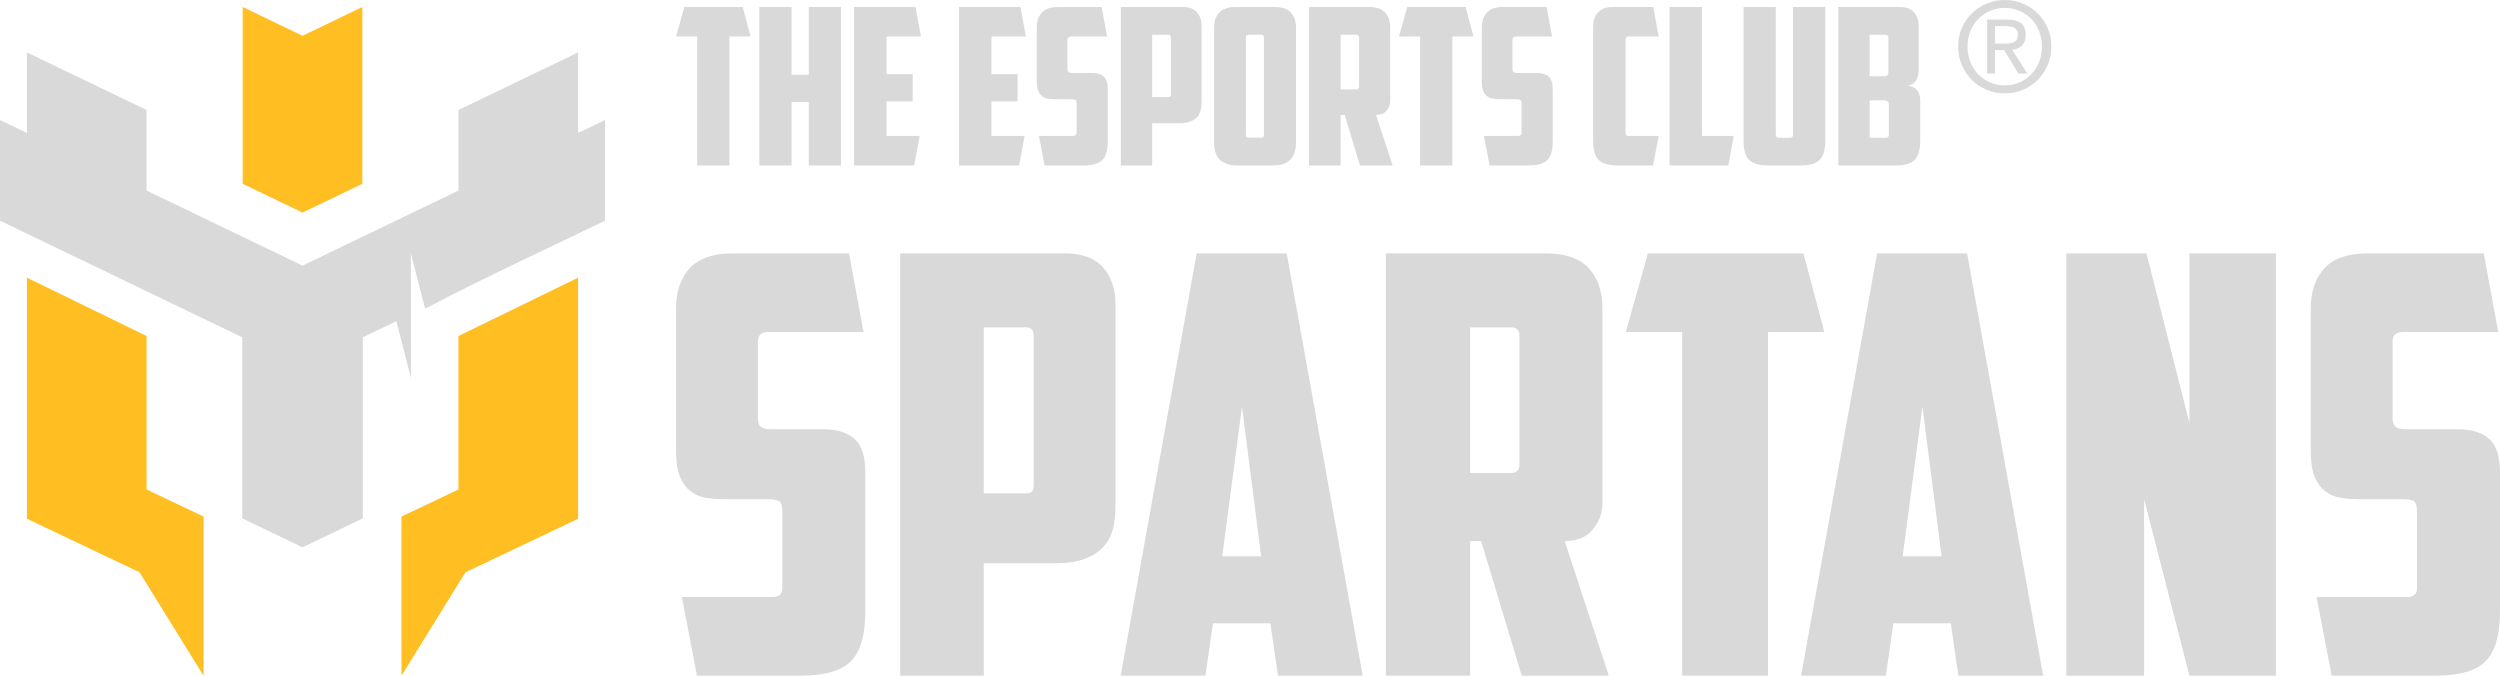 <svg width="148" height="40" viewBox="0 0 148 40" fill="none" xmlns="http://www.w3.org/2000/svg">
<g clip-path="url(#clip0_277_5220)">
<path fill-rule="evenodd" clip-rule="evenodd" d="M8.678 6.511V11.281L17.909 15.725L27.141 11.281V6.511L34.224 3.102V7.872L35.818 7.104V13.066C32.181 14.816 28.739 16.404 25.168 18.273L24.319 14.981L24.329 22.377L23.465 19.012L21.477 19.969V30.686L17.909 32.404L14.34 30.686V19.969L0 13.066V7.104L1.594 7.872V3.102L8.678 6.511Z" fill="#D9D9D9"/>
<path fill-rule="evenodd" clip-rule="evenodd" d="M14.367 10.88V0.414L17.909 2.119L21.451 0.414V10.88L17.909 12.585L14.367 10.88Z" fill="#FFBF23"/>
<path fill-rule="evenodd" clip-rule="evenodd" d="M27.139 19.892V28.977L23.766 30.581V40.003L27.559 33.877L34.223 30.71V16.438L27.139 19.892Z" fill="#FFBF23"/>
<path fill-rule="evenodd" clip-rule="evenodd" d="M8.678 19.892V28.977L12.051 30.581V40.003L8.257 33.877L1.594 30.71V16.438L8.678 19.892Z" fill="#FFBF23"/>
<path d="M41.261 39.999L40.367 35.344H45.727C46.117 35.344 46.311 35.172 46.311 34.827V30.276C46.311 29.931 46.243 29.724 46.105 29.655C45.968 29.586 45.727 29.551 45.384 29.551H42.806C42.44 29.551 42.09 29.523 41.758 29.465C41.426 29.408 41.128 29.276 40.865 29.069C40.602 28.862 40.395 28.575 40.247 28.207C40.098 27.839 40.023 27.345 40.023 26.724V18.241C40.023 17.253 40.292 16.466 40.831 15.88C41.369 15.293 42.223 15 43.391 15H50.263L51.122 19.655H45.487C45.074 19.655 44.868 19.839 44.868 20.207V24.758C44.868 25.011 44.931 25.184 45.057 25.275C45.183 25.368 45.372 25.413 45.624 25.413H48.751C49.553 25.413 50.166 25.603 50.589 25.983C51.013 26.362 51.225 27.023 51.225 27.965V36.206C51.225 37.586 50.944 38.563 50.383 39.137C49.822 39.712 48.831 39.999 47.411 39.999H41.261V39.999Z" fill="#D9D9D9"/>
<path d="M63.082 15C64.067 15 64.806 15.276 65.299 15.828C65.791 16.38 66.037 17.115 66.037 18.035V29.999C66.037 30.482 65.986 30.925 65.882 31.327C65.779 31.729 65.59 32.08 65.315 32.379C65.04 32.678 64.674 32.913 64.216 33.086C63.758 33.258 63.185 33.344 62.498 33.344H58.237V39.999H53.289V15H63.082ZM58.237 19.381V29.207H60.711C60.917 29.207 61.049 29.167 61.106 29.087C61.164 29.006 61.192 28.874 61.192 28.69V19.864C61.192 19.542 61.043 19.381 60.745 19.381H58.237L58.237 19.381Z" fill="#D9D9D9"/>
<path d="M71.808 36.896L71.361 39.999H66.344L70.844 15H76.171L80.672 39.999H75.655L75.208 36.896H71.807H71.808ZM72.357 32.931H74.659L73.526 24.069L72.357 32.931Z" fill="#D9D9D9"/>
<path d="M94.864 29.827C94.864 30.379 94.675 30.885 94.296 31.345C93.918 31.804 93.363 32.034 92.63 32.034L95.242 39.999H90.088L87.682 32.034H87.029V39.999H82.047V15H91.496C92.665 15 93.518 15.293 94.056 15.88C94.594 16.466 94.863 17.253 94.863 18.241V29.827H94.864ZM87.029 19.381V28H89.469C89.789 28 89.95 27.828 89.95 27.483V19.898C89.95 19.553 89.789 19.381 89.469 19.381H87.029Z" fill="#D9D9D9"/>
<path d="M106.765 15L108.002 19.655H104.668V39.999H99.583V19.655H96.25L97.555 15H106.764H106.765Z" fill="#D9D9D9"/>
<path d="M112.089 36.896L111.642 39.999H106.625L111.126 15H116.452L120.953 39.999H115.936L115.489 36.896H112.088H112.089ZM112.638 32.931H114.941L113.807 24.069L112.638 32.931Z" fill="#D9D9D9"/>
<path d="M122.329 15H127.07L129.613 25.034V15H134.733V39.999H129.613L126.933 29.551V39.999H122.328V15H122.329Z" fill="#D9D9D9"/>
<path d="M138.034 39.999L137.141 35.344H142.501C142.89 35.344 143.085 35.172 143.085 34.827V30.276C143.085 29.931 143.016 29.724 142.879 29.655C142.741 29.586 142.501 29.551 142.157 29.551H139.58C139.213 29.551 138.864 29.523 138.532 29.465C138.2 29.408 137.902 29.276 137.639 29.069C137.375 28.862 137.169 28.575 137.02 28.207C136.871 27.839 136.797 27.345 136.797 26.724V18.241C136.797 17.253 137.066 16.466 137.604 15.88C138.143 15.293 138.996 15 140.164 15H147.037L147.896 19.655H142.26C141.848 19.655 141.642 19.839 141.642 20.207V24.758C141.642 25.011 141.705 25.184 141.83 25.275C141.956 25.368 142.145 25.413 142.398 25.413H145.525C146.327 25.413 146.939 25.603 147.363 25.983C147.787 26.362 147.999 27.023 147.999 27.965V36.206C147.999 37.586 147.718 38.563 147.157 39.137C146.595 39.712 145.605 39.999 144.185 39.999H138.034V39.999Z" fill="#D9D9D9"/>
<path d="M43.969 0.414L44.433 2.161H43.182V9.795H41.274V2.161H40.023L40.514 0.414H43.969H43.969Z" fill="#D9D9D9"/>
<path d="M49.788 9.795H47.88V6.043H46.861V9.795H44.953V0.414H46.861V4.425H47.88V0.414H49.788V9.795Z" fill="#D9D9D9"/>
<path d="M50.562 0.414H54.199L54.521 2.161H52.484V4.387H54.031V6.004H52.484V8.048H54.444L54.121 9.795H50.562V0.414Z" fill="#D9D9D9"/>
<path d="M56.773 0.414H60.41L60.732 2.161H58.695V4.387H60.242V6.004H58.695V8.048H60.655L60.332 9.795H56.773V0.414Z" fill="#D9D9D9"/>
<path d="M61.84 9.795L61.504 8.048H63.516C63.662 8.048 63.735 7.983 63.735 7.854V6.146C63.735 6.017 63.709 5.939 63.658 5.913C63.606 5.887 63.516 5.874 63.387 5.874H62.419C62.282 5.874 62.151 5.864 62.026 5.842C61.902 5.821 61.79 5.771 61.691 5.693C61.592 5.616 61.515 5.508 61.459 5.37C61.403 5.232 61.375 5.046 61.375 4.813V1.631C61.375 1.26 61.476 0.964 61.678 0.744C61.88 0.524 62.2 0.414 62.639 0.414H65.217L65.54 2.161H63.425C63.27 2.161 63.193 2.23 63.193 2.368V4.076C63.193 4.171 63.217 4.236 63.264 4.27C63.311 4.304 63.382 4.322 63.477 4.322H64.65C64.951 4.322 65.181 4.393 65.34 4.535C65.499 4.678 65.579 4.926 65.579 5.279V8.372C65.579 8.889 65.473 9.256 65.263 9.471C65.052 9.687 64.68 9.795 64.147 9.795H61.839H61.84Z" fill="#D9D9D9"/>
<path d="M70.027 0.414C70.396 0.414 70.673 0.518 70.858 0.724C71.043 0.931 71.135 1.208 71.135 1.553V6.043C71.135 6.224 71.116 6.39 71.077 6.541C71.039 6.692 70.968 6.823 70.865 6.935C70.761 7.047 70.624 7.136 70.452 7.2C70.28 7.265 70.065 7.298 69.807 7.298H68.209V9.795H66.352V0.414H70.027ZM68.209 2.057V5.745H69.137C69.214 5.745 69.264 5.73 69.285 5.7C69.306 5.67 69.317 5.62 69.317 5.551V2.238C69.317 2.118 69.261 2.057 69.15 2.057H68.208H68.209Z" fill="#D9D9D9"/>
<path d="M76.722 8.462C76.722 8.643 76.701 8.814 76.658 8.973C76.615 9.133 76.542 9.273 76.439 9.394C76.336 9.515 76.198 9.612 76.026 9.685C75.854 9.759 75.639 9.795 75.382 9.795H73.216C72.957 9.795 72.743 9.759 72.571 9.685C72.399 9.612 72.262 9.515 72.159 9.394C72.055 9.273 71.982 9.133 71.939 8.973C71.896 8.814 71.875 8.643 71.875 8.462V1.631C71.875 1.26 71.976 0.964 72.178 0.744C72.38 0.524 72.7 0.414 73.139 0.414H75.46C75.898 0.414 76.219 0.524 76.421 0.744C76.622 0.964 76.724 1.26 76.724 1.631V8.462H76.722ZM73.924 2.057C73.812 2.057 73.756 2.118 73.756 2.238V7.957C73.756 8.027 73.767 8.076 73.788 8.106C73.81 8.136 73.859 8.151 73.937 8.151H74.646C74.723 8.151 74.772 8.136 74.794 8.106C74.815 8.076 74.826 8.027 74.826 7.957V2.238C74.826 2.118 74.77 2.057 74.658 2.057H73.923H73.924Z" fill="#D9D9D9"/>
<path d="M82.302 5.978C82.302 6.185 82.231 6.375 82.089 6.547C81.948 6.72 81.739 6.806 81.464 6.806L82.444 9.795H80.51L79.607 6.806H79.362V9.795H77.492V0.414H81.038C81.477 0.414 81.797 0.524 81.999 0.744C82.201 0.964 82.302 1.26 82.302 1.631V5.978H82.302ZM79.362 2.057V5.292H80.278C80.398 5.292 80.458 5.228 80.458 5.098V2.251C80.458 2.122 80.398 2.057 80.278 2.057H79.362Z" fill="#D9D9D9"/>
<path d="M86.766 0.414L87.23 2.161H85.979V9.795H84.071V2.161H82.82L83.31 0.414H86.766H86.766Z" fill="#D9D9D9"/>
<path d="M88.183 9.795L87.848 8.048H89.859C90.006 8.048 90.079 7.983 90.079 7.854V6.146C90.079 6.017 90.053 5.939 90.001 5.913C89.95 5.887 89.859 5.874 89.731 5.874H88.763C88.626 5.874 88.495 5.864 88.37 5.842C88.245 5.821 88.134 5.771 88.035 5.693C87.936 5.616 87.858 5.508 87.803 5.37C87.747 5.232 87.719 5.046 87.719 4.813V1.631C87.719 1.26 87.82 0.964 88.022 0.744C88.224 0.524 88.544 0.414 88.982 0.414H91.561L91.883 2.161H89.769C89.614 2.161 89.537 2.23 89.537 2.368V4.076C89.537 4.171 89.56 4.236 89.608 4.27C89.655 4.304 89.726 4.322 89.821 4.322H90.994C91.295 4.322 91.525 4.393 91.684 4.535C91.843 4.678 91.922 4.926 91.922 5.279V8.372C91.922 8.889 91.817 9.256 91.606 9.471C91.396 9.687 91.024 9.795 90.491 9.795H88.183H88.183Z" fill="#D9D9D9"/>
<path d="M95.769 9.795C95.228 9.795 94.85 9.683 94.635 9.458C94.42 9.234 94.312 8.863 94.312 8.346V1.566C94.312 1.195 94.418 0.91 94.629 0.712C94.839 0.513 95.099 0.414 95.409 0.414H97.871L98.194 2.161H96.401C96.29 2.161 96.234 2.222 96.234 2.342V7.867C96.234 7.988 96.289 8.048 96.401 8.048H98.194L97.859 9.795H95.769Z" fill="#D9D9D9"/>
<path d="M98.836 0.414H100.757V8.048H102.64L102.317 9.795H98.836V0.414Z" fill="#D9D9D9"/>
<path d="M104.676 9.795C104.134 9.795 103.756 9.683 103.541 9.458C103.326 9.234 103.219 8.863 103.219 8.346V0.414H105.127V7.944C105.127 8.014 105.138 8.065 105.159 8.1C105.18 8.134 105.23 8.152 105.307 8.152H105.965C106.042 8.152 106.092 8.134 106.113 8.1C106.134 8.066 106.145 8.014 106.145 7.944V0.414H108.054V8.346C108.054 8.863 107.946 9.234 107.731 9.458C107.516 9.683 107.138 9.795 106.597 9.795H104.675H104.676Z" fill="#D9D9D9"/>
<path d="M113.586 4.128C113.586 4.361 113.541 4.561 113.45 4.729C113.36 4.898 113.19 5.016 112.941 5.085C113.199 5.102 113.386 5.193 113.502 5.357C113.618 5.521 113.676 5.706 113.676 5.913V8.346C113.676 8.863 113.569 9.234 113.354 9.458C113.139 9.683 112.761 9.795 112.219 9.795H108.828V0.414H112.477C112.847 0.414 113.124 0.518 113.309 0.724C113.494 0.931 113.586 1.208 113.586 1.553V4.128H113.586ZM110.684 2.057V4.516H111.561C111.63 4.516 111.686 4.497 111.729 4.458C111.772 4.419 111.793 4.357 111.793 4.27V2.239C111.793 2.118 111.737 2.058 111.625 2.058H110.684L110.684 2.057ZM111.819 6.211C111.819 6.107 111.793 6.036 111.742 5.997C111.69 5.958 111.621 5.939 111.535 5.939H110.684V8.152H111.626C111.703 8.152 111.755 8.137 111.781 8.107C111.806 8.076 111.819 8.027 111.819 7.958V6.211H111.819Z" fill="#D9D9D9"/>
<path d="M118.688 0C119.059 0 119.411 0.069 119.745 0.207C120.078 0.346 120.37 0.537 120.621 0.781C120.871 1.025 121.07 1.315 121.218 1.652C121.366 1.989 121.44 2.356 121.44 2.753C121.44 3.15 121.366 3.526 121.218 3.866C121.07 4.205 120.871 4.499 120.621 4.745C120.37 4.991 120.078 5.184 119.745 5.322C119.411 5.461 119.059 5.529 118.688 5.529C118.318 5.529 117.958 5.46 117.625 5.322C117.291 5.184 116.998 4.992 116.745 4.745C116.492 4.499 116.292 4.205 116.144 3.866C115.996 3.526 115.922 3.156 115.922 2.753C115.922 2.351 115.996 1.989 116.144 1.652C116.292 1.315 116.492 1.025 116.745 0.781C116.998 0.537 117.291 0.346 117.625 0.207C117.958 0.069 118.312 0 118.688 0ZM118.688 0.468C118.378 0.468 118.087 0.526 117.816 0.641C117.546 0.757 117.311 0.917 117.113 1.12C116.915 1.324 116.76 1.565 116.647 1.844C116.534 2.123 116.478 2.427 116.478 2.753C116.478 3.08 116.535 3.392 116.647 3.674C116.76 3.955 116.915 4.198 117.113 4.401C117.311 4.605 117.545 4.765 117.816 4.88C118.087 4.996 118.378 5.054 118.688 5.054C118.999 5.054 119.281 4.996 119.549 4.88C119.817 4.765 120.05 4.605 120.248 4.401C120.446 4.198 120.601 3.955 120.714 3.674C120.827 3.392 120.883 3.085 120.883 2.753C120.883 2.422 120.827 2.123 120.714 1.844C120.601 1.565 120.446 1.324 120.248 1.12C120.05 0.916 119.817 0.757 119.549 0.641C119.281 0.526 118.994 0.468 118.688 0.468ZM118.102 4.353H117.636V1.162H118.832C119.197 1.162 119.471 1.235 119.651 1.381C119.831 1.527 119.922 1.758 119.922 2.075C119.911 2.361 119.835 2.571 119.692 2.704C119.549 2.838 119.36 2.919 119.124 2.95L120.019 4.353H119.486L118.651 2.965H118.102V4.353ZM118.681 2.58C118.781 2.58 118.878 2.576 118.97 2.568C119.063 2.561 119.146 2.538 119.219 2.5C119.29 2.463 119.35 2.407 119.391 2.338C119.434 2.268 119.455 2.167 119.455 2.036C119.455 1.931 119.435 1.847 119.395 1.784C119.355 1.721 119.301 1.672 119.234 1.637C119.166 1.602 119.091 1.578 119.008 1.565C118.926 1.552 118.844 1.546 118.764 1.546H118.103V2.58H118.681H118.681Z" fill="#D9D9D9"/>
</g>
<defs>
<clipPath id="clip0_277_5220">
<rect width="148" height="40" fill="white"/>
</clipPath>
</defs>
</svg>
